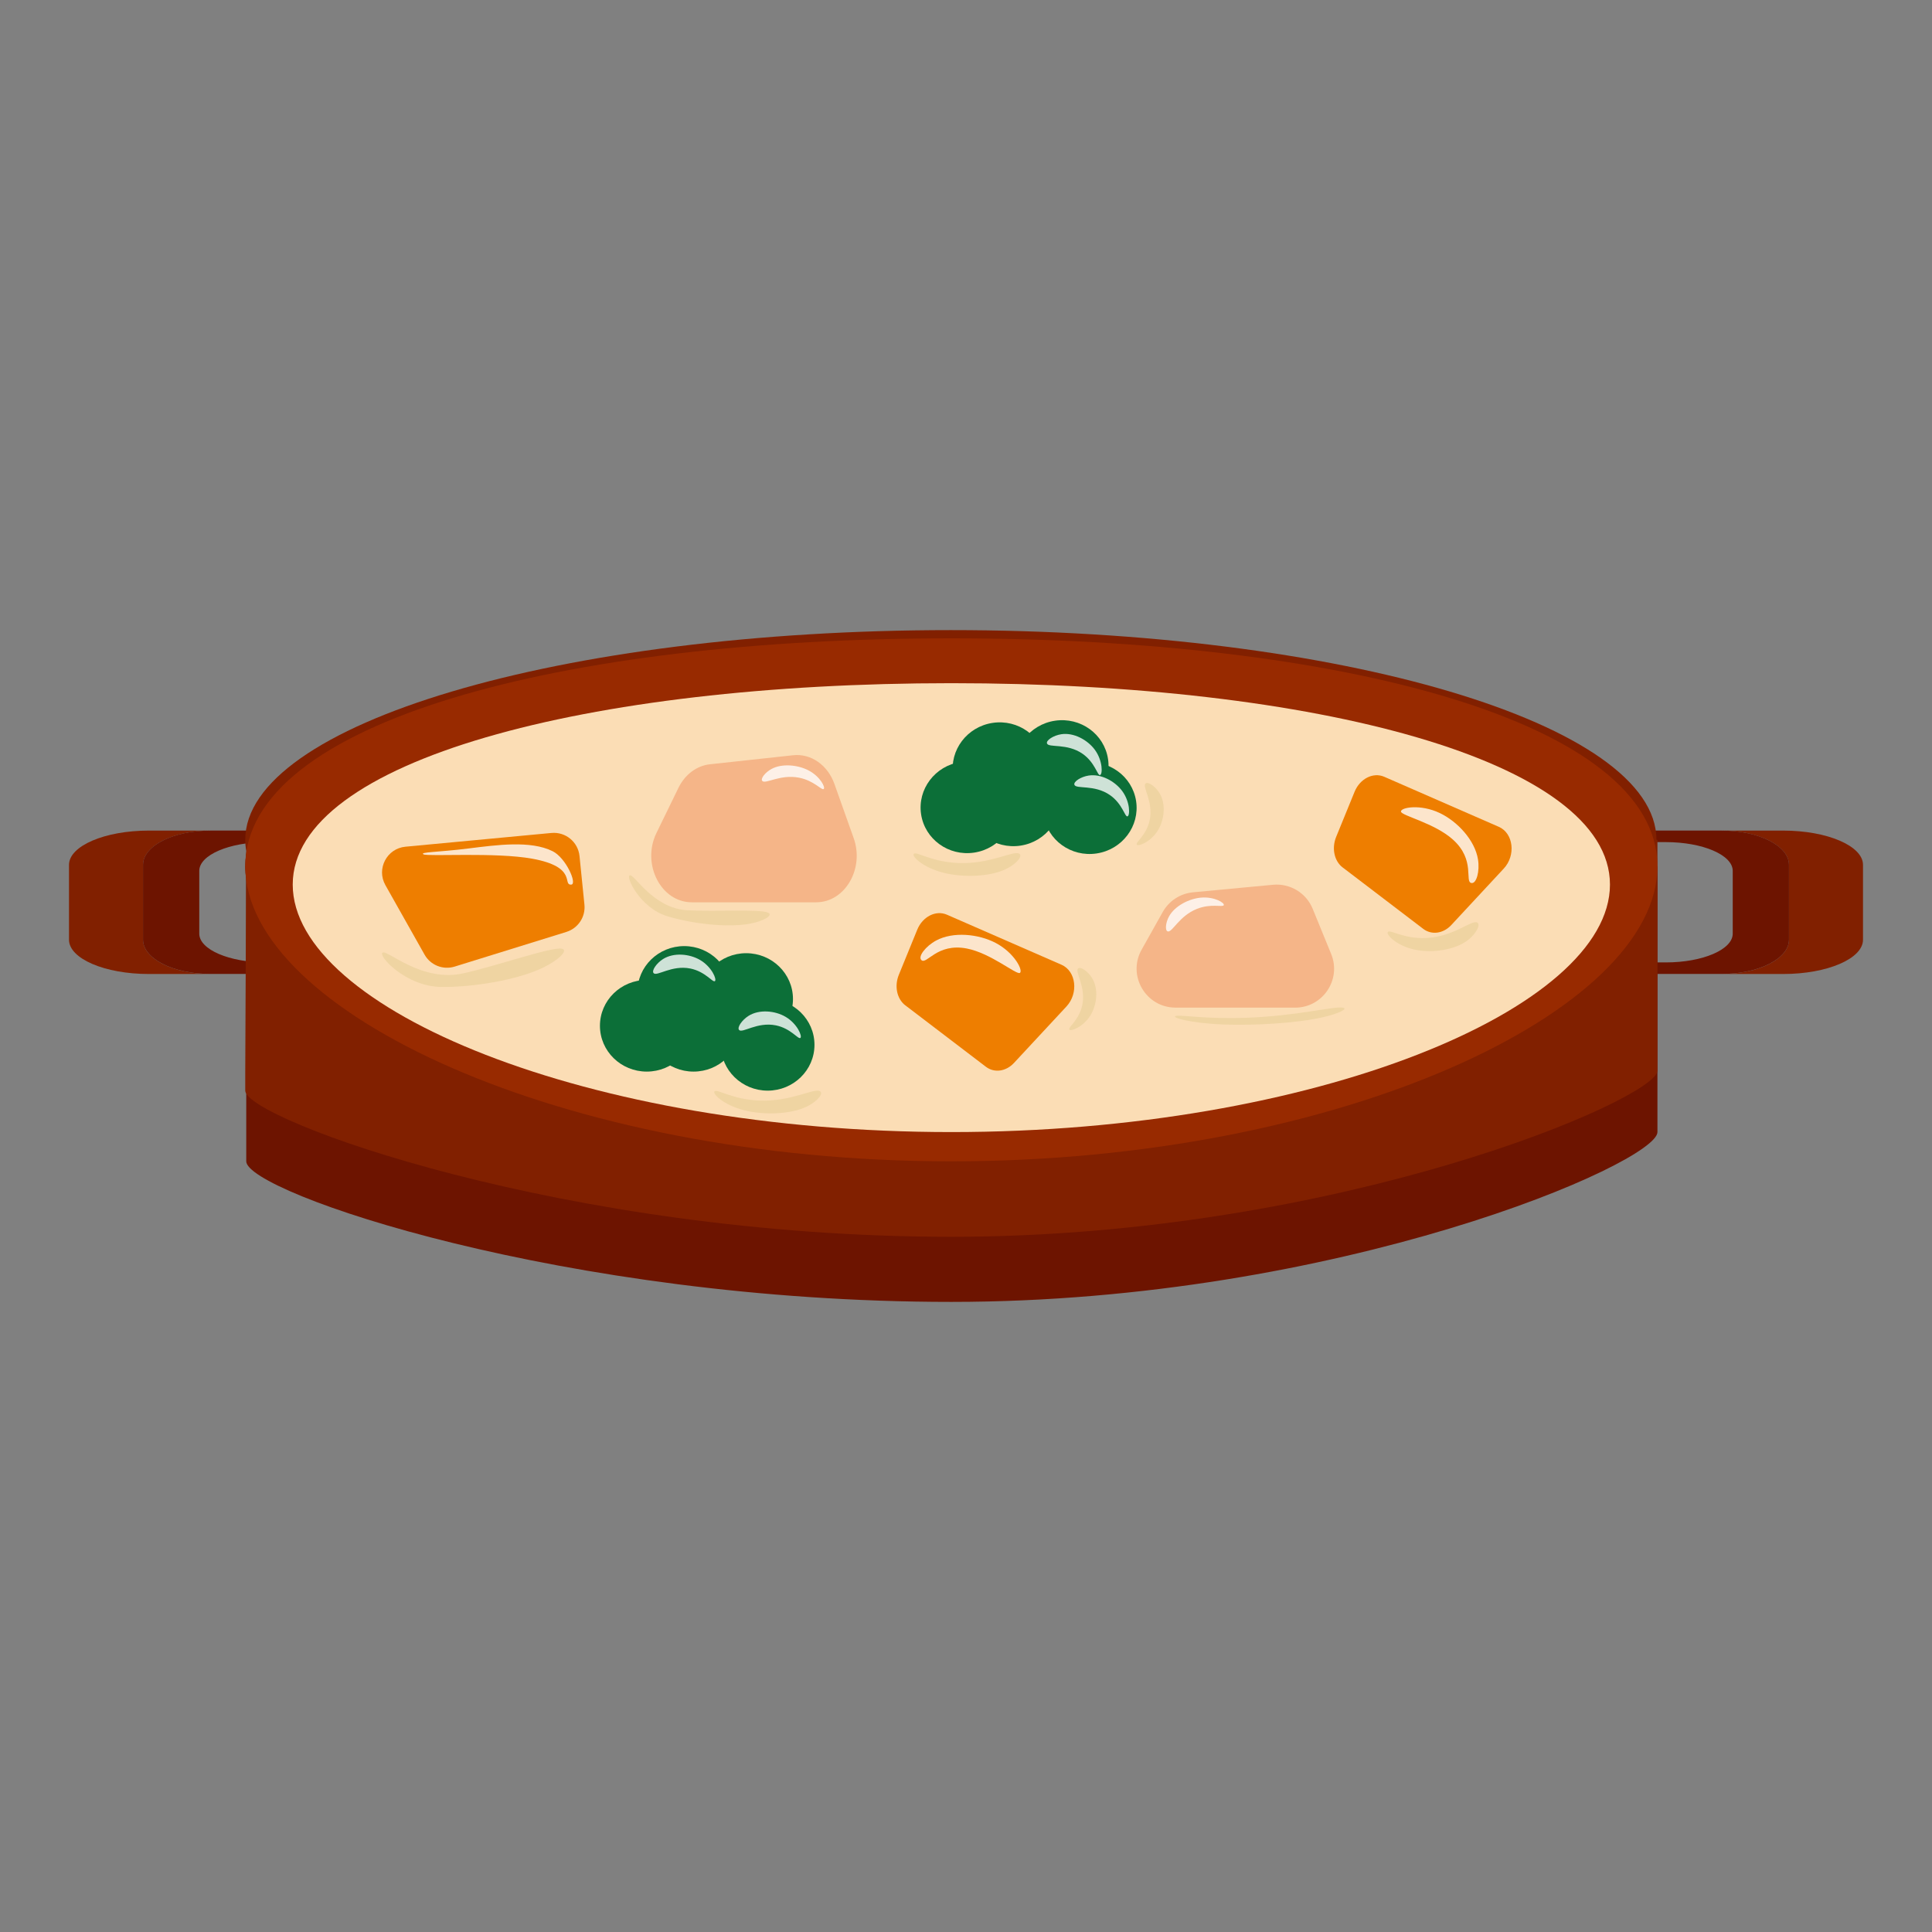 <?xml version="1.0" encoding="UTF-8"?>
<svg id="_レイヤー_1" data-name="レイヤー_1" xmlns="http://www.w3.org/2000/svg" viewBox="0 0 700 700">
  <rect x="0" y="0" width="700" height="700" fill="#808080" stroke="none"/>
  <defs>
    <style>
      .cls-1 {
        fill: #812000;
      }

      .cls-2 {
        fill: #f5b588;
      }

      .cls-3 {
        fill: #efd4a2;
      }

      .cls-4 {
        fill: #982a00;
      }

      .cls-5 {
        fill: #ee7e00;
      }

      .cls-6 {
        fill: #6d1400;
      }

      .cls-7 {
        fill: #0c6f38;
      }

      .cls-8 {
        fill: #fbddb5;
      }

      .cls-9 {
        fill: rgba(255, 255, 255, .8);
      }
    </style>
  </defs>
  <g>
    <path class="cls-1" d="M53.9,300.94h22.32c-13.48,0-24.4,5.56-24.4,12.42v27.12c0,6.86,10.92,12.42,24.4,12.42h-22.32c-15.96,0-28.9-5.56-28.9-12.42v-27.12c0-6.86,12.94-12.42,28.9-12.42Z"/>
    <path class="cls-6" d="M51.82,340.47v-27.12c0-6.86,10.92-12.42,24.4-12.42h99.42c8.6,0,16.29,1.62,21.59,4.18h-85.09s-15.69,0-15.69,0c-13.39,0-24.25,4.67-24.25,10.42v22.75c0,5.76,10.86,10.42,24.25,10.42h15.69s85.09,0,85.09,0c-5.29,2.56-12.99,4.18-21.59,4.18h-99.42c-13.48,0-24.4-5.56-24.4-12.42Z"/>
  </g>
  <path class="cls-6" d="M521,352.89h3.36c-8.6,0-16.29-1.62-21.59-4.18,4.47,2.56,10.97,4.18,18.23,4.18Z"/>
  <path class="cls-6" d="M521,300.94c-7.26,0-13.76,1.62-18.23,4.18h0c5.29-2.56,12.99-4.18,21.59-4.18h-3.36Z"/>
  <g>
    <path class="cls-1" d="M646.1,300.94h-22.32c13.48,0,24.4,5.56,24.4,12.42v27.12c0,6.86-10.92,12.42-24.4,12.42h22.32c15.96,0,28.9-5.56,28.9-12.42v-27.12c0-6.86-12.94-12.42-28.9-12.42Z"/>
    <path class="cls-6" d="M648.18,340.47v-27.12c0-6.86-10.92-12.42-24.4-12.42h-99.42c-8.6,0-16.29,1.62-21.59,4.18h100.78c13.39,0,24.25,4.67,24.25,10.42v22.75c0,5.76-10.86,10.42-24.25,10.42h-100.78c5.29,2.56,12.99,4.18,21.59,4.18h99.42c13.48,0,24.4-5.56,24.4-12.42Z"/>
  </g>
  <path class="cls-6" d="M600.16,313.9c0-46.03-114.46-83.34-255.65-83.34s-255.65,37.31-255.65,83.34c0,1.48.12,2.96.36,4.42v102.45c0,11.2,115.33,50.93,255.47,50.93s255.83-50.33,255.83-61.53v-96.27h-.36Z"/>
  <path class="cls-1" d="M600.16,304.27c0-41.96-114.46-75.97-255.65-75.97s-255.65,34.01-255.65,75.97c0,1.35.12,2.7.36,4.03l-.36,79.96v6.9c0,10.21,115.68,52.95,255.83,52.95s255.83-49.98,255.83-60.19v-83.65h-.36Z"/>
  <path class="cls-4" d="M600.52,313.9c0,52.33-114.64,106.87-255.83,106.87s-255.83-54.54-255.83-106.87,114.64-82.62,255.83-82.62,255.83,30.29,255.83,82.62Z"/>
  <path class="cls-8" d="M583.32,320.5c0,44.91-106.84,89.67-238.63,89.67s-238.63-44.76-238.63-89.67,106.84-72.97,238.63-72.97,238.63,28.06,238.63,72.97Z"/>
  <path class="cls-5" d="M205.22,337.65l-40.48,12.56c-4.21,1.31-8.76-.5-10.92-4.34l-14.19-25.18c-3.32-5.9.53-13.27,7.27-13.91l52.89-4.98c5.12-.48,9.67,3.26,10.18,8.37l1.78,17.6c.45,4.43-2.29,8.56-6.54,9.88Z"/>
  <path class="cls-5" d="M486.5,314.31l29.16,22.23c3.03,2.31,7.27,1.74,10.17-1.38l19.01-20.46c4.46-4.79,3.51-12.81-1.78-15.12l-41.5-18.13c-4.02-1.76-8.82.66-10.77,5.42l-6.68,16.36c-1.68,4.11-.69,8.75,2.37,11.08Z"/>
  <g>
    <ellipse class="cls-7" cx="234.33" cy="371.66" rx="16.96" ry="16.6"/>
    <ellipse class="cls-7" cx="247.9" cy="359.39" rx="16.96" ry="16.6"/>
    <ellipse class="cls-7" cx="251.28" cy="371.66" rx="16.96" ry="16.6"/>
    <ellipse class="cls-7" cx="270.35" cy="361.96" rx="16.96" ry="16.6"/>
    <ellipse class="cls-7" cx="278.14" cy="378.56" rx="16.96" ry="16.6"/>
  </g>
  <g>
    <ellipse class="cls-7" cx="350.5" cy="292.5" rx="16.96" ry="16.6" transform="translate(-39.55 55.29) rotate(-8.54)"/>
    <ellipse class="cls-7" cx="362.11" cy="278.34" rx="16.96" ry="16.6" transform="translate(-37.32 56.85) rotate(-8.54)"/>
    <ellipse class="cls-7" cx="367.27" cy="289.98" rx="16.96" ry="16.6" transform="translate(-38.99 57.75) rotate(-8.54)"/>
    <ellipse class="cls-7" cx="384.69" cy="277.55" rx="16.96" ry="16.6" transform="translate(-36.95 60.2) rotate(-8.54)"/>
    <ellipse class="cls-7" cx="394.86" cy="292.81" rx="16.96" ry="16.6" transform="translate(-39.1 61.88) rotate(-8.54)"/>
  </g>
  <path class="cls-2" d="M469.26,365.08h-43.33c-10.77,0-17.57-11.59-12.3-20.99l7.65-13.65c2.26-4.04,6.37-6.71,10.98-7.14l28.98-2.73c6.18-.58,12.02,2.95,14.37,8.7l6.7,16.38c3.79,9.27-3.03,19.44-13.05,19.44Z"/>
  <path class="cls-2" d="M295.74,326.92h-45.09c-11.21,0-18.28-13.88-12.8-25.12l7.96-16.34c2.36-4.84,6.62-8.03,11.42-8.55l30.15-3.27c6.43-.7,12.51,3.53,14.95,10.41l6.97,19.61c3.95,11.1-3.15,23.26-13.58,23.26Z"/>
  <path class="cls-5" d="M328.05,364.28l29.16,22.23c3.03,2.31,7.27,1.74,10.17-1.38l19.01-20.46c4.46-4.79,3.51-12.81-1.78-15.12l-41.5-18.13c-4.02-1.76-8.82.66-10.77,5.42l-6.68,16.36c-1.68,4.11-.69,8.75,2.37,11.08Z"/>
  <path class="cls-3" d="M331.17,309.28c1.22-.67,6.57,3.01,15.93,3.4,11.74.5,19.87-4.58,22.14-3.4,1.53.79-.97,3.73-4.62,5.53-6.03,2.98-15.8,3.15-22.7,1.43-7.77-1.94-11.98-6.3-10.75-6.96Z"/>
  <path class="cls-3" d="M411.86,306.02c-.55-.81,3.51-3.39,4.68-8.78,1.47-6.76-2.83-12.22-1.48-13.37.91-.78,3.58,1.09,5.04,3.47,2.42,3.93,1.77,9.64-.5,13.41-2.56,4.25-7.19,6.08-7.75,5.27Z"/>
  <path class="cls-3" d="M502.91,337.63c.97-.82,5.91,2.63,13.9,2.22,10.02-.51,16.36-6.66,18.41-5.6,1.38.71-.4,4.06-3.3,6.32-4.79,3.72-13.06,4.77-19.11,3.55-6.82-1.38-10.88-5.66-9.91-6.48Z"/>
  <path class="cls-3" d="M426.05,368.1c1.92-.47,10.5,1.18,25.35.66,18.63-.65,31.39-4.17,35.01-3.68,2.44.33-1.42,2.19-7.17,3.5-9.48,2.17-24.96,3.04-35.95,2.61-12.38-.48-19.18-2.61-17.25-3.09Z"/>
  <path class="cls-3" d="M228.22,317.12c1.68-.36,8.43,11.98,20.77,12.68,10.23.59,26.53-.51,29.36.9,1.91.95-1.69,3.05-6.68,3.98-8.24,1.53-21.03-.02-29.86-2.7-9.95-3.02-15.28-14.5-13.59-14.86Z"/>
  <path class="cls-3" d="M138.64,345.14c1.9-.99,14.19,10.89,29.27,7.51,12.49-2.8,31.72-9.59,35.6-8.93,2.61.44-1,4.08-6.68,6.84-9.39,4.55-25.29,7.12-36.81,7.04-12.99-.09-23.28-11.46-21.37-12.45Z"/>
  <path class="cls-3" d="M258.99,395.34c1.22-.67,6.57,3.01,15.93,3.4,11.74.5,19.87-4.58,22.14-3.4,1.53.79-.97,3.73-4.62,5.53-6.03,2.98-15.8,3.15-22.7,1.43-7.77-1.94-11.98-6.3-10.75-6.96Z"/>
  <path class="cls-3" d="M387.43,373.03c-.55-.81,3.51-3.39,4.68-8.78,1.47-6.76-2.83-12.22-1.48-13.37.91-.78,3.58,1.09,5.04,3.47,2.42,3.93,1.77,9.64-.5,13.41-2.56,4.25-7.19,6.08-7.75,5.27Z"/>
  <path class="cls-9" d="M408.49,295.79c-.96.2-1.79-4.54-6.31-7.7-5.67-3.96-12.36-2.08-12.91-3.77-.37-1.14,2.38-2.89,5.14-3.32,4.56-.72,9.58,2.07,12.19,5.61,2.94,3.99,2.85,8.98,1.89,9.17Z"/>
  <path class="cls-9" d="M398.56,280.82c-.96.2-1.79-4.54-6.31-7.7-5.67-3.96-12.36-2.08-12.91-3.77-.37-1.14,2.38-2.89,5.14-3.32,4.56-.72,9.58,2.07,12.19,5.61,2.94,3.99,2.85,8.98,1.89,9.17Z"/>
  <path class="cls-9" d="M259,355.48c-.8.56-3.44-3.46-8.85-4.56-6.78-1.38-12.18,2.99-13.34,1.66-.79-.9,1.04-3.59,3.41-5.09,3.9-2.47,9.62-1.9,13.42.32,4.28,2.5,6.17,7.11,5.37,7.68Z"/>
  <path class="cls-9" d="M289.97,376.07c-.8.56-3.44-3.46-8.85-4.56-6.78-1.38-12.18,2.99-13.34,1.66-.79-.9,1.04-3.59,3.41-5.09,3.9-2.47,9.62-1.9,13.42.32,4.28,2.5,6.17,7.11,5.37,7.68Z"/>
  <path class="cls-9" d="M298.41,285.89c-.79.47-3.49-3.07-8.9-4.12-6.79-1.32-12.1,2.39-13.29,1.21-.8-.79.98-3.11,3.31-4.37,3.85-2.08,9.56-1.48,13.39.51,4.32,2.25,6.28,6.29,5.49,6.76Z"/>
  <path class="cls-9" d="M443.4,327.97c-.41.82-4.59-.7-9.72,1.33-6.43,2.55-8.9,8.53-10.54,8.18-1.1-.24-.85-3.14.43-5.46,2.12-3.83,7.25-6.4,11.55-6.79,4.85-.43,8.68,1.91,8.27,2.74Z"/>
  <path class="cls-9" d="M369.52,352.51c-1.27.76-10.49-7.14-19.2-8.84-10.92-2.12-14.6,6.05-16.51,4.16-1.29-1.28,1.58-5,5.33-7.04,6.2-3.36,15.39-2.39,21.55.82,6.94,3.62,10.11,10.13,8.83,10.9Z"/>
  <path class="cls-9" d="M507.59,294.06c.17,1.48,12.11,4.12,18.79,10.1,8.37,7.49,4.1,15.38,6.78,15.78,1.81.26,3.03-4.29,2.35-8.53-1.11-7.01-7.5-13.81-13.83-16.82-7.13-3.4-14.26-2.01-14.09-.52Z"/>
  <path class="cls-9" d="M153.46,309.55c1.62.85,26.15-.83,39.37,1.57,16.58,3.01,10.79,9.62,14.15,9.39,2.27-.16-1.91-9.71-6.77-12.11-8.03-3.97-20.16-2.26-30.57-.97-10.94,1.36-17.81,1.27-16.19,2.12Z"/>
</svg>